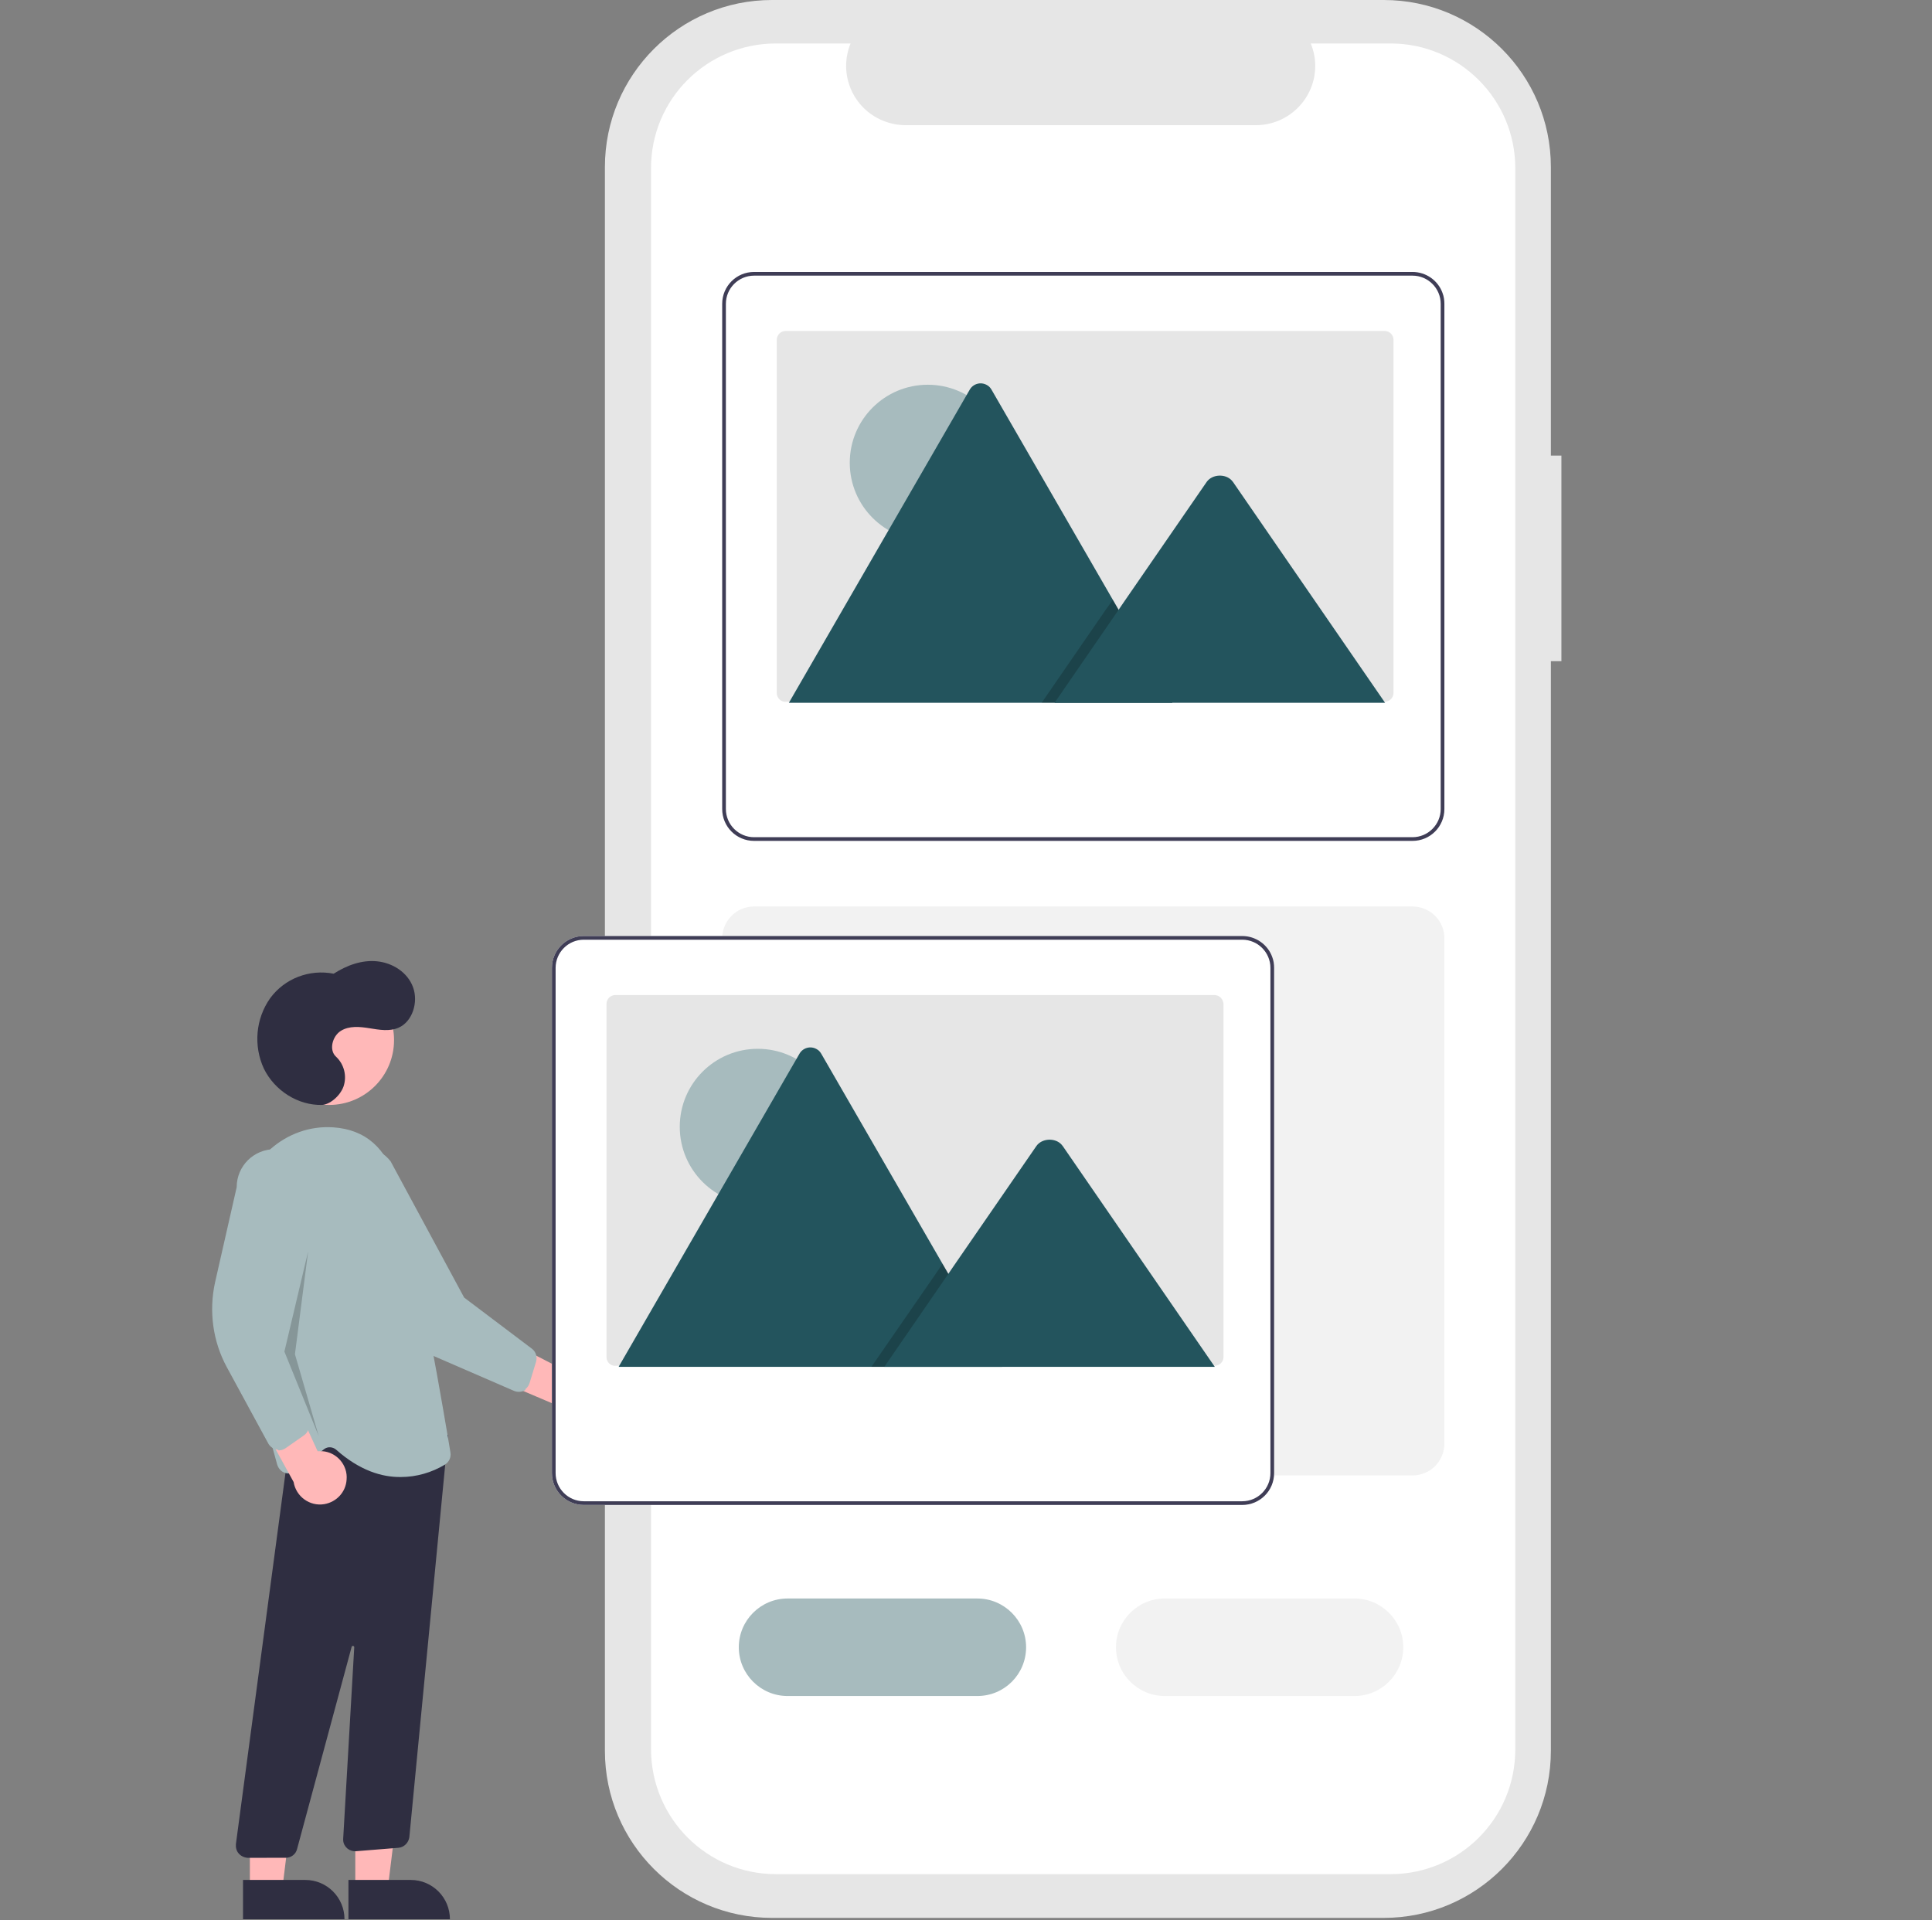 <?xml version="1.0" encoding="UTF-8"?>
<svg xmlns="http://www.w3.org/2000/svg" xmlns:xlink="http://www.w3.org/1999/xlink" version="1.1" id="a547a8a3-aa5a-4f51-930d-f6b3f6f2d923" x="0px" y="0px" viewBox="0 0 733 728.6" style="enable-background:new 0 0 733 728.6;" xml:space="preserve"><rect x="0" y="0" width="733" height="728.6" fill="#808080" stroke="none"/> <style type="text/css"> .st0{fill:#FFB8B8;} .st1{fill:#A7BBBE;} .st2{fill:#2F2E41;} .st3{opacity:0.2;enable-background:new ;} .st4{fill:#E6E6E6;} .st5{fill:#FFFFFF;} .st6{fill:#F2F2F2;} .st7{fill:#3F3D56;} .st8{fill:#23545D;} </style> <path class="st0" d="M227,520.4c-3.1-4.6-9.3-5.9-13.9-2.8c-0.5,0.3-1,0.7-1.4,1.1l-31.8-16.4l2,18.5l29.9,12.7 c4.1,3.8,10.5,3.5,14.3-0.6C229.2,529.5,229.6,524.3,227,520.4L227,520.4z"></path> <path class="st1" d="M198.7,527.8c-1.2,0.5-2.5,0.5-3.7,0l-30.2-13.1c-10.3-4.5-18.7-12.5-23.5-22.7l-15.9-33.5 c-4.9-6.3-3.8-15.4,2.5-20.3c6.3-4.9,15.4-3.8,20.3,2.5l27.9,51.7l25.7,19.4c1.5,1.1,2.1,3.1,1.6,4.9l-2.5,8.2 c-0.3,0.9-0.8,1.6-1.5,2.2C199.4,527.5,199.1,527.7,198.7,527.8L198.7,527.8z"></path> <circle class="st0" cx="124.9" cy="394.7" r="24.6"></circle> <path class="st0" d="M134.8,716.9h12.3l5.8-47.3h-18.1V716.9z"></path> <path class="st2" d="M170.7,728.3h-38.5v-14.9h23.6C164.1,713.4,170.7,720.1,170.7,728.3z"></path> <path class="st0" d="M94.8,716.9h12.3l5.8-47.3H94.8V716.9z"></path> <path class="st2" d="M130.7,728.3H92.2v-14.9h23.6C124.1,713.4,130.7,720.1,130.7,728.3z M90.6,703.4c-0.9-1-1.2-2.3-1.1-3.6 l21.5-161l53.3,9.1l5.7-3.4l-14.7,152.7c-0.3,2.1-2,3.8-4.1,4l-16.1,1.3c-2.5,0.2-4.7-1.6-4.9-4.1v-0.6l4.2-72.7 c0-0.3-0.2-0.5-0.5-0.5c-0.2,0-0.5,0.1-0.5,0.4l-20.7,76.7c-0.5,2-2.3,3.3-4.3,3.3H93.9C92.6,704.9,91.4,704.3,90.6,703.4 L90.6,703.4z"></path> <path class="st1" d="M127.5,550.1c-1.3-1.1-3.2-1.2-4.5-0.2l-10.7,8.3c-2,1.5-4.8,1.2-6.3-0.8c-0.4-0.5-0.6-1-0.8-1.5 C100,537.6,88.1,491.5,91,459c1.7-18.4,17.5-32.4,35.4-31.2c12.2,0.8,20.3,7.9,23.9,20.9c8.9,32.1,18.7,91,20.6,102.5 c0.3,1.8-0.5,3.6-2.1,4.6c-5,3-10.8,4.7-16.7,4.7C145,560.6,136.5,558.1,127.5,550.1L127.5,550.1z"></path> <path class="st0" d="M131.5,561.5c0.5-5.5-3.7-10.4-9.2-10.8h-1.8l-14.9-32.5L95.8,534l15.6,28.4c0.9,5.5,6.1,9.3,11.6,8.4 C127.7,570,131.2,566.2,131.5,561.5L131.5,561.5z"></path> <path class="st1" d="M104.7,550c-1.2-0.3-2.3-1.1-2.9-2.2l-15.7-28.9c-5.4-9.9-6.9-21.4-4.5-32.3l8.2-36.1c0-8,6.5-14.5,14.6-14.4 c8,0,14.5,6.5,14.4,14.6l-10,57.9l8.3,31.2c0.5,1.8-0.2,3.8-1.8,4.9l-7,4.9c-0.8,0.5-1.6,0.8-2.6,0.8 C105.4,550.1,105.1,550,104.7,550z"></path> <path class="st3" d="M116.9,474.9l-9,38l13,32l-9-31L116.9,474.9z"></path> <path class="st2" d="M122.1,419.3c-9,0.2-17.9-5.4-22-13.8c-4-8.7-3.1-18.9,2.4-26.7c5.5-7.5,14.9-11.1,24.1-9.3 c5-3.2,10.7-5.3,16.5-4.7s11.5,4.1,13.6,9.8s-0.2,13.1-5.5,15.4c-3.4,1.5-7.3,0.8-11,0.2s-7.7-1-10.9,1s-4.6,7.3-1.8,9.8 c3.1,2.9,4.2,7.4,2.8,11.4C128.9,416.1,125,419.2,122.1,419.3L122.1,419.3z"></path> <path class="st4" d="M592.4,172.9h-4V63.4C588.4,28.4,560,0,525,0H292.9c-35,0-63.4,28.4-63.4,63.4v601c0,35,28.4,63.4,63.4,63.4 H525c35,0,63.4-28.4,63.4-63.4V250.9h4V172.9z"></path> <path class="st5" d="M574.9,63.8v600.1c0,26.2-21.2,47.3-47.3,47.3H294.4c-26.2,0-47.3-21.2-47.4-47.3V63.8 c0-26.2,21.2-47.3,47.4-47.3h28.3C318,28,323.5,41.1,335,45.8c2.7,1.1,5.6,1.7,8.5,1.7h133c12.4,0,22.5-10.1,22.5-22.5 c0-2.9-0.6-5.8-1.7-8.5h30.3C553.7,16.5,574.9,37.7,574.9,63.8L574.9,63.8z"></path> <path class="st6" d="M547.3,352c-1.7-4.8-6.3-8-11.4-8H286.1c-6.7,0-12.1,5.4-12.1,12.1v191.7c0,6.7,5.4,12.1,12.1,12.1h249.8 c6.7,0,12.1-5.4,12.1-12.1V356.1C548,354.7,547.8,353.3,547.3,352z"></path> <path class="st5" d="M547.3,111.2c-1.7-4.8-6.3-8-11.4-8H286.1c-6.7,0-12.1,5.4-12.1,12.1V307c0,6.7,5.4,12.1,12.1,12.1h249.8 c6.7,0,12.1-5.4,12.1-12.1V115.3C548,113.9,547.8,112.5,547.3,111.2z"></path> <path class="st7" d="M547.3,111.2c-1.7-4.8-6.3-8-11.4-8H286.1c-6.7,0-12.1,5.4-12.1,12.1V307c0,6.7,5.4,12.1,12.1,12.1h249.8 c6.7,0,12.1-5.4,12.1-12.1V115.3C548,113.9,547.8,112.5,547.3,111.2z M546.6,307c0,5.9-4.8,10.7-10.7,10.7H286.1 c-5.9,0-10.7-4.8-10.7-10.7V115.3c0-5.9,4.8-10.7,10.7-10.7h249.8c5.9,0,10.7,4.8,10.7,10.7L546.6,307L546.6,307z"></path> <path class="st4" d="M528.7,129v133.9c0,1.9-1.5,3.4-3.4,3.4H297.6c-1.7-0.2-2.9-1.7-2.9-3.3V129c0-1.9,1.5-3.4,3.4-3.4h227.2 C527.2,125.6,528.7,127.1,528.7,129z"></path> <circle class="st1" cx="352" cy="175.6" r="29.6"></circle> <path class="st8" d="M444.8,266.7H299.3l68.6-118.8c1.3-2.3,4.2-3.1,6.5-1.8c0.8,0.4,1.4,1.1,1.8,1.8l46,79.7l2.2,3.8L444.8,266.7z"></path> <path class="st3" d="M444.8,266.7h-49.6l24.3-35.3l1.8-2.5l0.9-1.3l2.2,3.8L444.8,266.7z"></path> <path class="st8" d="M525.5,266.7H400.1l24.3-35.3l1.7-2.5l31.7-46c2.1-3,7.1-3.2,9.5-0.6c0.2,0.2,0.3,0.4,0.5,0.6L525.5,266.7z"></path> <path class="st5" d="M482.7,363.2c-1.7-4.8-6.3-8-11.4-8H221.5c-6.7,0-12.1,5.4-12.1,12.1V559c0,6.7,5.4,12.1,12.1,12.1h249.8 c6.7,0,12.1-5.4,12.1-12.1V367.3C483.4,365.9,483.2,364.5,482.7,363.2L482.7,363.2z"></path> <path class="st7" d="M482.7,363.2c-1.7-4.8-6.3-8-11.4-8H221.5c-6.7,0-12.1,5.4-12.1,12.1V559c0,6.7,5.4,12.1,12.1,12.1h249.8 c6.7,0,12.1-5.4,12.1-12.1V367.3C483.4,365.9,483.2,364.5,482.7,363.2L482.7,363.2z M482,559c0,5.9-4.8,10.7-10.7,10.7H221.5 c-5.9,0-10.7-4.8-10.7-10.7V367.3c0-5.9,4.8-10.7,10.7-10.7h249.8c5.9,0,10.7,4.8,10.7,10.7V559z"></path> <path class="st4" d="M464.2,381v133.9c0,1.9-1.5,3.4-3.4,3.4H233c-1.7-0.2-2.9-1.7-2.9-3.3V381c0-1.9,1.5-3.4,3.4-3.4h227.2 C462.6,377.6,464.1,379.1,464.2,381z"></path> <circle class="st1" cx="287.5" cy="427.6" r="29.6"></circle> <path class="st8" d="M380.2,518.7H234.7l68.6-118.8c1.3-2.3,4.2-3.1,6.5-1.8c0.8,0.4,1.4,1.1,1.8,1.8l46,79.7l2.2,3.8L380.2,518.7 L380.2,518.7z"></path> <path class="st3" d="M380.2,518.7h-49.6l24.4-35.3l1.7-2.5l0.9-1.3l2.2,3.8L380.2,518.7z"></path> <path class="st8" d="M460.9,518.7H335.5l24.3-35.3l1.7-2.5l31.7-46c2.1-3,7.1-3.2,9.5-0.6c0.2,0.2,0.3,0.4,0.5,0.6L460.9,518.7 L460.9,518.7z"></path> <path class="st1" d="M370.8,643.6h-72c-10.2,0-18.5-8.3-18.5-18.5s8.3-18.5,18.5-18.5h72c10.2,0,18.5,8.3,18.5,18.5 S381.1,643.6,370.8,643.6z"></path> <path class="st6" d="M513.9,643.6h-72c-10.2,0-18.5-8.3-18.5-18.5s8.3-18.5,18.5-18.5h72c10.2,0,18.5,8.3,18.5,18.5 S524.1,643.6,513.9,643.6z"></path> </svg>
